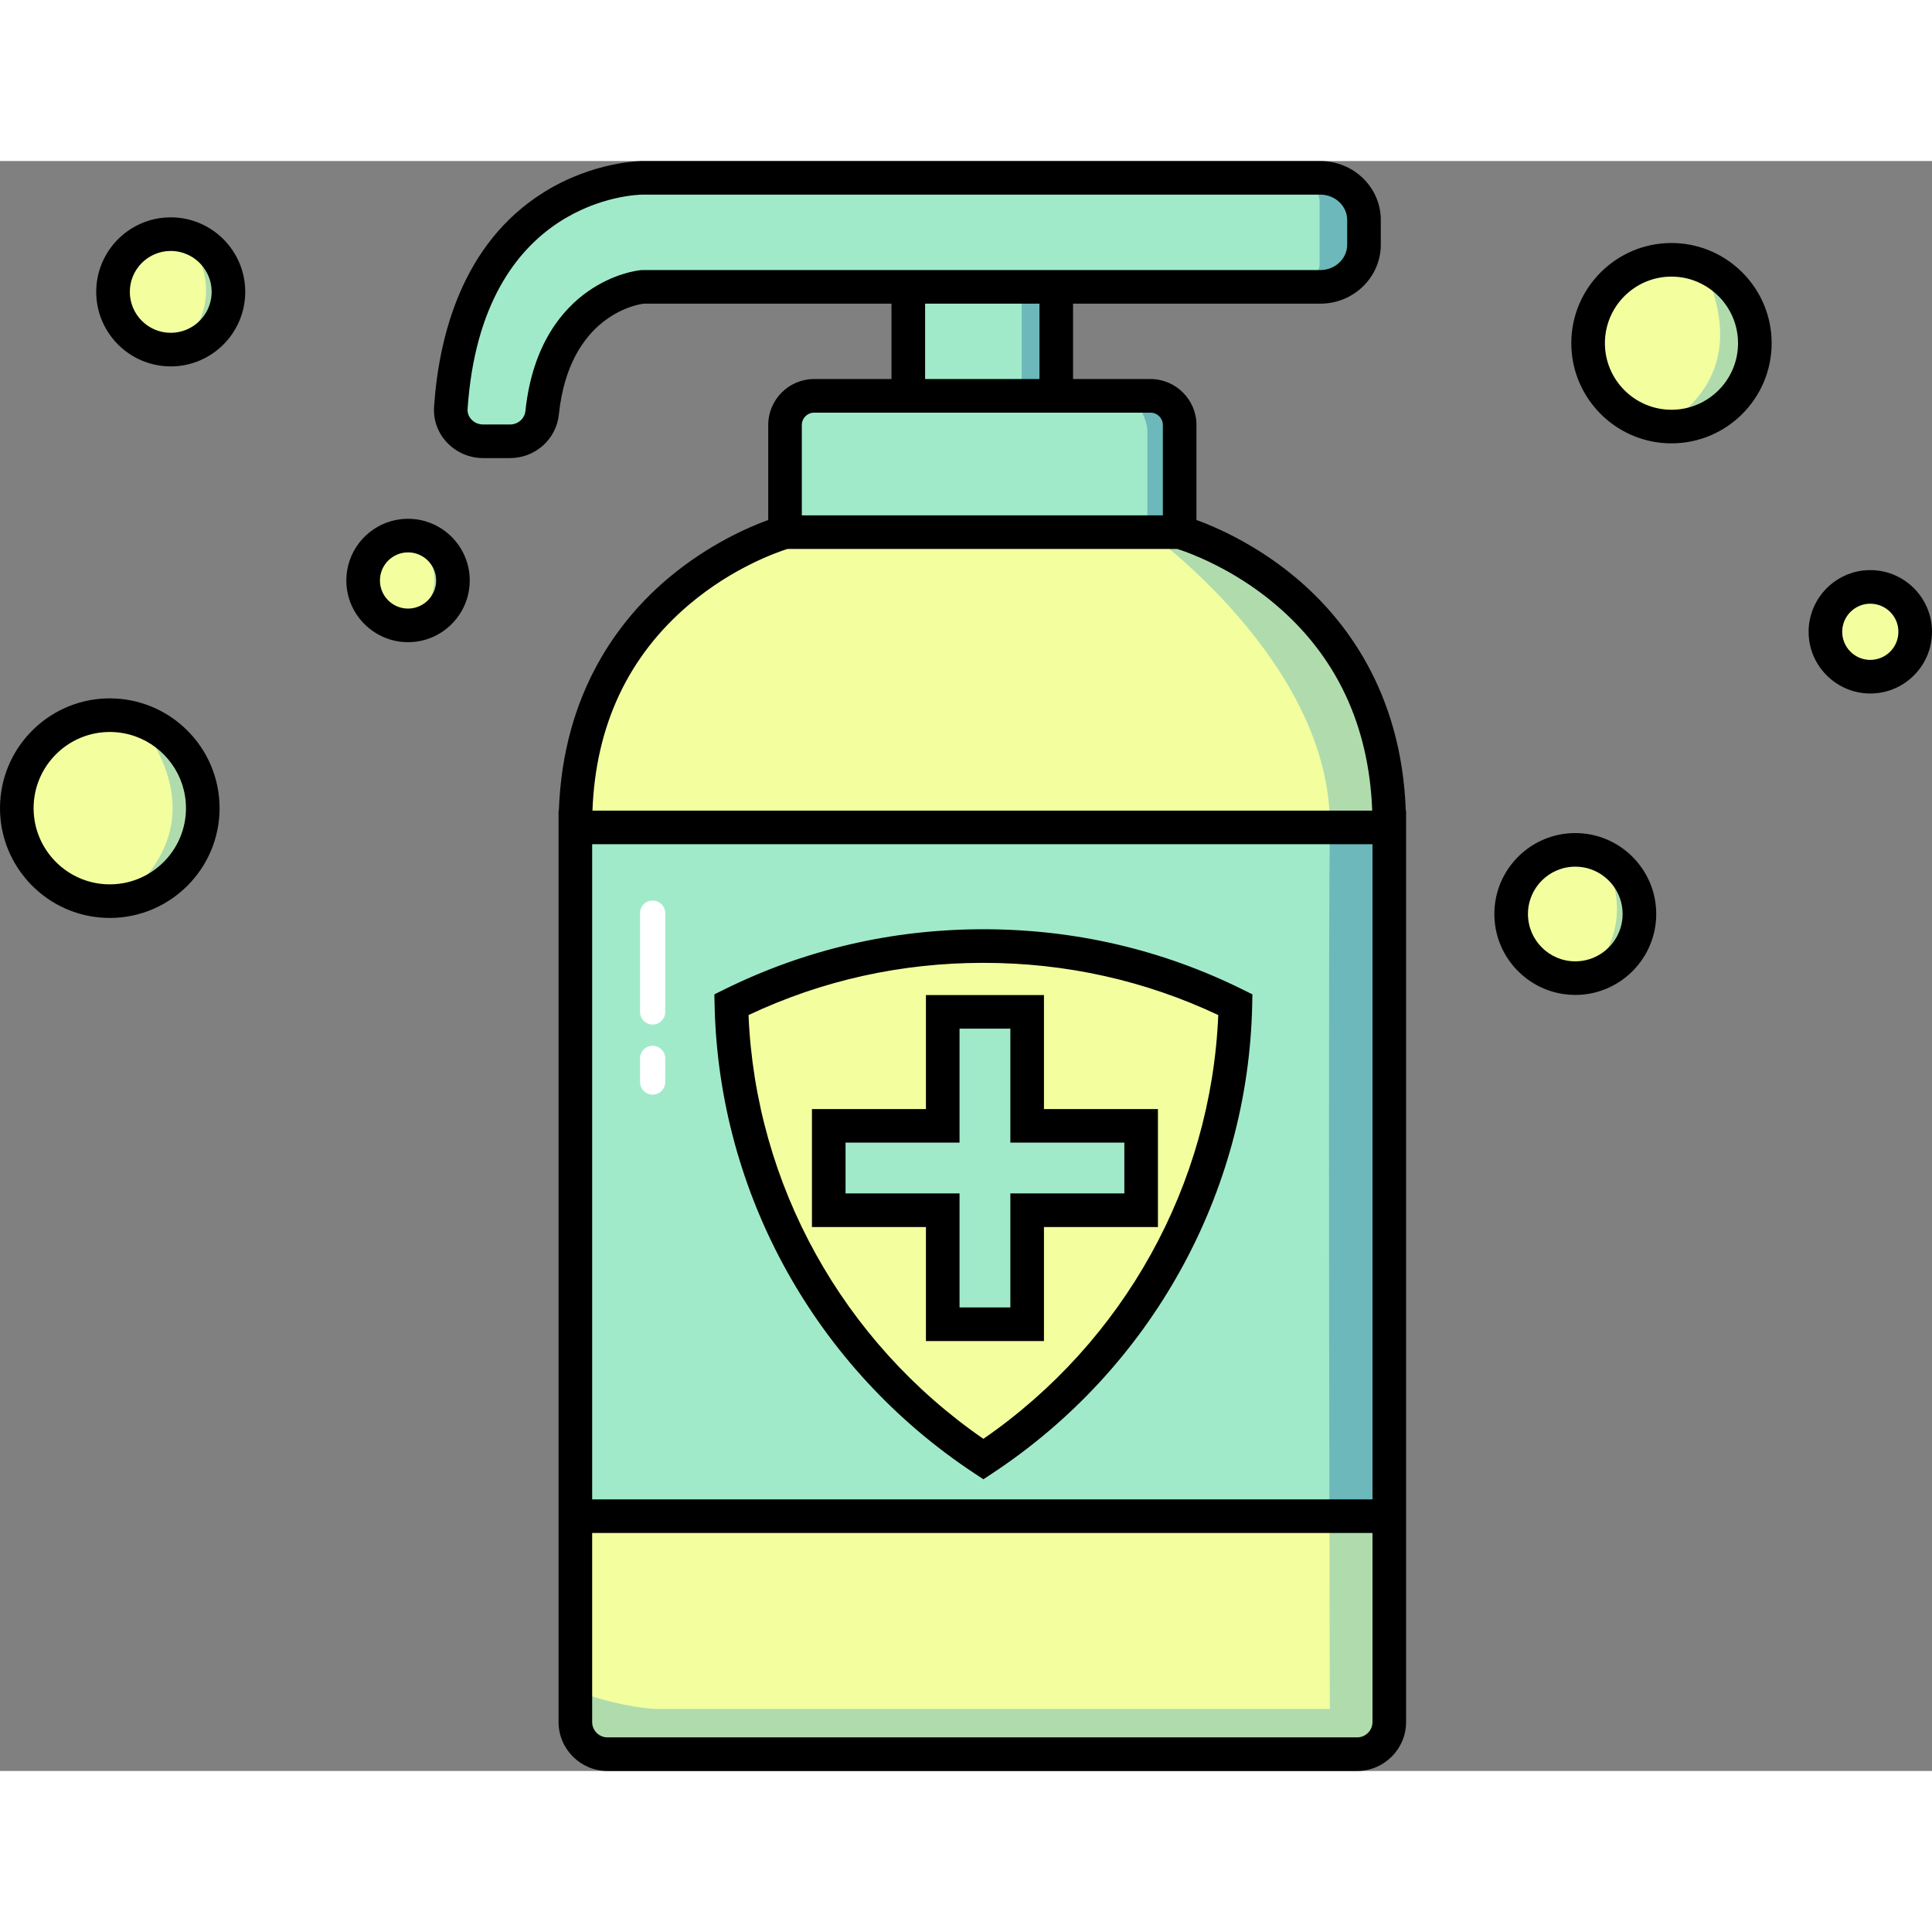 <svg id="图层_1" height="512" viewBox="0 0 460 383.32" width="512" xmlns="http://www.w3.org/2000/svg"><rect x="0" y="0" width="460" height="383.32" fill="#808080" stroke="none"/><g fill="#a0eaca"><path d="m281.062 88.241v-25.51c0-3.83-3.11-6.94-6.93-6.94h-4.83-17.62v-25.95h60.25 2.62c5.74 0 10.4-4.5 10.4-10.04v-5.89c0-5.53-4.66-10.03-10.4-10.03h-2.69-158.64s-41.98 0-45.69 54.77c-.29 4.3 3.25 7.96 7.72 7.96h6.34c4 0 7.28-2.96 7.68-6.8 2.94-28.1 23.95-29.97 23.95-29.97h63.23v25.95h-22.42c-3.83 0-6.93 3.11-6.93 6.94v25.51s-50.28 13.67-49.92 70.3v164 41.68 7.33c0 4.22 3.43 7.65 7.65 7.65h168.59 9.9c4.23 0 7.65-3.43 7.65-7.65v-49.01-164c.37-56.63-49.91-70.3-49.91-70.3z"/><path d="m32.482 132.701c-1.95-.58-4.02-.88-6.15-.88-12.23 0-22.14 9.91-22.14 22.14s9.91 22.14 22.14 22.14c.92 0 1.82-.06 2.71-.17 10.95-1.33 19.43-10.66 19.43-21.97 0-10.1-6.75-18.61-15.99-21.26z"/><path d="m405.212 24.691c-2.19-.83-4.56-1.29-7.05-1.29-10.96 0-19.85 8.89-19.85 19.85 0 10.35 7.93 18.85 18.04 19.77.6.05 1.2.08 1.81.08 10.97 0 19.85-8.89 19.85-19.85 0-8.48-5.31-15.72-12.8-18.56z"/><path d="m44.252 17.721c-1.09-.28-2.23-.43-3.41-.43-7.59 0-13.74 6.15-13.74 13.74s6.15 13.75 13.74 13.75c.73 0 1.44-.06 2.14-.17 6.57-1.03 11.6-6.72 11.6-13.58 0-6.41-4.39-11.8-10.33-13.31z"/><path d="m450.122 102.341c-1.4-.68-2.96-1.06-4.62-1.06-5.9 0-10.69 4.78-10.69 10.69 0 5.9 4.79 10.69 10.69 10.69.31 0 .62-.01.92-.04h.01c5.47-.47 9.76-5.06 9.76-10.65 0-4.25-2.48-7.92-6.07-9.63z"/><path d="m98.732 89.151c-.45-.06-.92-.09-1.39-.09-5.9 0-10.69 4.79-10.69 10.69 0 5.66 4.42 10.31 9.99 10.67.23.01.46.02.7.02 5.9 0 10.69-4.79 10.69-10.69 0-5.43-4.06-9.92-9.3-10.6z"/><path d="m381.412 165.191c-1.88-.84-3.96-1.3-6.15-1.3-8.44 0-15.27 6.83-15.27 15.27 0 8.43 6.83 15.27 15.27 15.27 1.01 0 2.01-.1 2.96-.29 7.02-1.38 12.31-7.57 12.31-14.98 0-6.25-3.75-11.61-9.12-13.97z"/></g><g fill="#6cb8ba"><path d="m314.192 24.691c0 .87-.84 2.87-2.26 5.15h2.62c5.74 0 10.4-4.5 10.4-10.04v-5.89c0-5.53-4.66-10.03-10.4-10.03h-2.69c1.4 2.38 2.33 4.43 2.33 5.68z"/><path d="m243.272 29.841h8.41v25.95h-8.41z"/><path d="m281.062 88.241v-25.51c0-3.83-3.11-6.94-6.93-6.94h-4.83c2.08 2.64 3.89 5.79 3.89 8.77v23.68h-86.09s-50.28 13.67-49.92 70.3h179.44c-.29 26.41-.19 110.53-.09 164h-179.35v41.68 7.33c0 4.22 3.43 7.65 7.65 7.65h168.59 9.9c4.23 0 7.65-3.43 7.65-7.65v-49.01-164c.37-56.63-49.91-70.3-49.91-70.3z"/><path d="m32.482 132.701c-1.95-.58-4.02-.88-6.15-.88-12.23 0-22.14 9.91-22.14 22.14s9.91 22.14 22.14 22.14c.92 0 1.82-.06 2.71-.17 10.95-1.33 19.43-10.66 19.43-21.97 0-10.1-6.75-18.61-15.99-21.26z"/><path d="m405.212 24.691c-2.19-.83-4.56-1.29-7.05-1.29-10.96 0-19.85 8.89-19.85 19.85 0 10.35 7.93 18.85 18.04 19.77.6.05 1.2.08 1.81.08 10.97 0 19.85-8.89 19.85-19.85 0-8.48-5.31-15.72-12.8-18.56z"/><path d="m44.252 17.721c-1.09-.28-2.23-.43-3.41-.43-7.59 0-13.74 6.15-13.74 13.74s6.15 13.75 13.74 13.75c.73 0 1.44-.06 2.14-.17 6.57-1.03 11.6-6.72 11.6-13.58 0-6.41-4.39-11.8-10.33-13.31z"/><path d="m450.122 102.341c-1.4-.68-2.96-1.06-4.62-1.06-5.9 0-10.69 4.78-10.69 10.69 0 5.9 4.79 10.69 10.69 10.69.31 0 .62-.01.92-.04h.01c5.47-.47 9.76-5.06 9.76-10.65 0-4.25-2.48-7.92-6.07-9.63z"/><path d="m98.732 89.151c-.45-.06-.92-.09-1.39-.09-5.9 0-10.69 4.79-10.69 10.69 0 5.66 4.42 10.31 9.99 10.67.23.01.46.02.7.02 5.9 0 10.69-4.79 10.69-10.69 0-5.43-4.06-9.92-9.3-10.6z"/><path d="m381.412 165.191c-1.88-.84-3.96-1.3-6.15-1.3-8.44 0-15.27 6.83-15.27 15.27 0 8.43 6.83 15.27 15.27 15.27 1.01 0 2.01-.1 2.96-.29 7.02-1.38 12.31-7.57 12.31-14.98 0-6.25-3.75-11.61-9.12-13.97z"/><path d="m294.332 200.751c-18.07-8.94-38.45-13.96-60-13.96s-41.93 5.02-60 13.96c.96 45.14 24.55 84.77 60 108.2 35.45-23.43 59.04-63.06 60-108.2z"/></g><g fill="#f3ff9f"><path d="m281.062 88.241h-7.87-86.09s-50.28 13.67-49.92 70.3h179.44 14.35c.37-56.63-49.91-70.3-49.91-70.3z"/><path d="m316.532 322.541h-179.35v41.68 7.33c0 4.22 3.43 7.65 7.65 7.65h168.59 9.9c4.23 0 7.65-3.43 7.65-7.65v-49.01z"/><path d="m32.482 132.701c-1.95-.58-4.02-.88-6.15-.88-12.23 0-22.14 9.91-22.14 22.14s9.91 22.14 22.14 22.14c.92 0 1.82-.06 2.71-.17 10.95-1.33 19.43-10.66 19.43-21.97 0-10.1-6.75-18.61-15.99-21.26z"/><path d="m405.212 24.691c-2.19-.83-4.56-1.29-7.05-1.29-10.96 0-19.85 8.89-19.85 19.85 0 10.35 7.93 18.85 18.04 19.77.6.05 1.2.08 1.81.08 10.97 0 19.85-8.89 19.85-19.85 0-8.48-5.31-15.72-12.8-18.56z"/><path d="m44.252 17.721c-1.09-.28-2.23-.43-3.41-.43-7.59 0-13.74 6.15-13.74 13.74s6.15 13.75 13.74 13.75c.73 0 1.44-.06 2.14-.17 6.57-1.03 11.6-6.72 11.6-13.58 0-6.41-4.39-11.8-10.33-13.31z"/><path d="m450.122 102.341c-1.4-.68-2.96-1.06-4.62-1.06-5.9 0-10.69 4.78-10.69 10.69 0 5.9 4.79 10.69 10.69 10.69.31 0 .62-.01.92-.04h.01c5.47-.47 9.76-5.06 9.76-10.65 0-4.25-2.48-7.92-6.07-9.63z"/><path d="m98.732 89.151c-.45-.06-.92-.09-1.39-.09-5.9 0-10.69 4.79-10.69 10.69 0 5.66 4.42 10.31 9.99 10.67.23.01.46.02.7.02 5.9 0 10.69-4.79 10.69-10.69 0-5.43-4.06-9.92-9.3-10.6z"/><path d="m381.412 165.191c-1.88-.84-3.96-1.3-6.15-1.3-8.44 0-15.27 6.83-15.27 15.27 0 8.43 6.83 15.27 15.27 15.27 1.01 0 2.01-.1 2.96-.29 7.02-1.38 12.31-7.57 12.31-14.98 0-6.25-3.75-11.61-9.12-13.97z"/><path d="m234.332 186.791c21.55 0 41.93 5.02 60 13.96-.96 45.14-24.55 84.77-60 108.2-35.45-23.43-59.04-63.06-60-108.2 18.07-8.94 38.45-13.96 60-13.96z"/></g><g fill="#b0dcad"><path d="m316.622 158.541h14.35c.37-56.63-49.91-70.3-49.91-70.3h-7.87s43.87 31.28 43.43 70.3z"/><path d="m316.622 368.561s-148.67 0-159.55 0c-4.18 0-11.93-1.33-19.89-4.34v7.33c0 4.22 3.43 7.65 7.65 7.65h168.59 9.9c4.23 0 7.65-3.43 7.65-7.65v-49.01h-14.44c.04 25.53.09 44.08.09 46.02z"/><g><path d="m418.012 43.251c0 10.96-8.88 19.85-19.85 19.85-.61 0-1.21-.03-1.81-.08 17.23-10.94 14.58-26.6 8.86-38.33 7.49 2.84 12.8 10.08 12.8 18.56z"/><path d="m450.122 102.341c2.45 6.5 3.62 15.05-3.69 20.28 5.47-.47 9.76-5.06 9.76-10.65 0-4.25-2.48-7.92-6.07-9.63z"/><path d="m381.412 165.191c4.37 8.13 6.18 18.66-3.19 28.95 7.02-1.38 12.31-7.57 12.31-14.98 0-6.25-3.75-11.61-9.12-13.97z"/><path d="m44.252 17.721c5.2 7.22 8.01 16.89-1.27 26.89 6.57-1.03 11.6-6.72 11.6-13.58 0-6.41-4.39-11.8-10.33-13.31z"/><path d="m98.732 89.151c4.91 5.83 8.27 14.07-2.09 21.27.23.01.46.02.7.02 5.9 0 10.69-4.79 10.69-10.69 0-5.43-4.06-9.92-9.3-10.6z"/><path d="m32.482 132.701c8.06 10.29 15.88 27.49-3.44 43.23 10.95-1.33 19.43-10.66 19.43-21.97 0-10.1-6.75-18.61-15.99-21.26z"/></g></g><path d="m244.762 229.591v-27.14h-20.1v27.14h-27.14v20.1h27.14v27.14h20.1v-27.14h27.14v-20.1z" fill="#a0eaca"/><path d="m155.392 205.601c-1.66 0-3-1.34-3-3v-23.52c0-1.66 1.34-3 3-3s3 1.34 3 3v23.52c0 1.65-1.34 3-3 3zm3 13.69v-5.63c0-1.66-1.34-3-3-3s-3 1.34-3 3v5.63c0 1.66 1.34 3 3 3s3-1.35 3-3z" fill="#fff"/><path d="m26.14 127.94c-.37 0-.73.01-1.09.02-13.91.58-25.05 12.08-25.05 26.12 0 12.6 8.97 23.15 20.85 25.6 1.71.35 3.48.54 5.29.54 14.42 0 26.14-11.73 26.14-26.14s-11.72-26.14-26.14-26.14zm4.36 43.75c-1.4.35-2.86.53-4.36.53-10 0-18.14-8.14-18.14-18.14s8.14-18.14 18.14-18.14c2.15 0 4.21.38 6.12 1.06 7.01 2.52 12.02 9.23 12.02 17.08 0 8.5-5.87 15.65-13.78 17.61zm10.15-158.28c-.73 0-1.46.04-2.17.13-8.77 1.08-15.57 8.56-15.57 17.61 0 8.45 5.92 15.53 13.84 17.31 1.25.29 2.56.44 3.9.44 9.78 0 17.74-7.96 17.74-17.75 0-9.78-7.96-17.74-17.74-17.74zm3.55 26.82c-1.1.43-2.3.67-3.55.67-5.37 0-9.74-4.37-9.74-9.75 0-5.37 4.37-9.74 9.74-9.74 1.47 0 2.86.33 4.11.91 3.32 1.55 5.63 4.93 5.63 8.83 0 4.13-2.57 7.66-6.19 9.08zm52.95 44.95c-1.39 0-2.74.2-4.02.56-6.15 1.75-10.67 7.42-10.67 14.13 0 5.68 3.24 10.62 7.97 13.05 2.01 1.05 4.3 1.64 6.72 1.64 8.1 0 14.69-6.59 14.69-14.69s-6.59-14.69-14.69-14.69zm1.83 21.12c-.58.17-1.19.26-1.83.26-3.69 0-6.69-3-6.69-6.69s3-6.69 6.69-6.69c.84 0 1.64.15 2.38.44 2.52.96 4.31 3.4 4.31 6.25 0 3.06-2.06 5.64-4.86 6.43zm346.33-8.9c-1.05 0-2.08.11-3.07.32-6.63 1.42-11.62 7.32-11.62 14.37 0 5.57 3.11 10.42 7.7 12.91 2.08 1.14 4.46 1.78 6.99 1.78 8.1 0 14.69-6.59 14.69-14.69s-6.59-14.69-14.69-14.69zm1.62 21.17c-.52.14-1.06.21-1.62.21-3.69 0-6.69-3-6.69-6.69s3-6.69 6.69-6.69c.85 0 1.67.16 2.42.46 2.5.96 4.27 3.39 4.27 6.23 0 3.13-2.16 5.77-5.07 6.48zm-71.86 41.44c-1.42 0-2.81.15-4.14.45-8.65 1.9-15.13 9.61-15.13 18.82 0 9.67 7.16 17.7 16.46 19.06.92.14 1.86.21 2.81.21 10.62 0 19.27-8.65 19.27-19.27 0-10.63-8.65-19.27-19.27-19.27zm3.48 29.99c-1.1.36-2.27.55-3.48.55-6.22 0-11.27-5.06-11.27-11.27 0-6.22 5.05-11.27 11.27-11.27 1.03 0 2.02.14 2.96.39 4.78 1.31 8.31 5.69 8.31 10.88 0 5-3.28 9.25-7.79 10.72zm21.62-170.38c-.72-.07-1.46-.1-2.2-.1-13.15 0-23.85 10.7-23.85 23.85 0 10.19 6.43 18.91 15.45 22.32 2.61.99 5.45 1.53 8.4 1.53 13.15 0 23.85-10.7 23.85-23.85 0-12.41-9.53-22.63-21.65-23.75zm-.8 39.54c-.46.04-.93.06-1.4.06-8.74 0-15.85-7.11-15.85-15.85s7.11-15.85 15.85-15.85c2.48 0 4.83.57 6.92 1.6 5.28 2.57 8.93 7.99 8.93 14.25 0 8.27-6.36 15.08-14.45 15.79zm-167.44 253.25 2.21 1.46 2.21-1.46c37.74-24.94 60.84-66.61 61.79-111.46l.05-2.54-2.28-1.13c-19.27-9.54-40.05-14.37-61.77-14.37s-42.5 4.84-61.77 14.37l-2.28 1.13.05 2.54c.96 44.85 24.06 86.52 61.79 111.46zm2.21-121.5c19.62 0 38.42 4.18 55.92 12.43-1.67 40.37-22.39 77.75-55.92 100.9-33.53-23.16-54.25-60.54-55.92-100.9 17.5-8.25 36.3-12.43 55.92-12.43zm-13.68 90.05h28.1v-27.14h27.14v-28.1h-27.14v-27.14h-28.1v27.14h-27.14v28.1h27.14zm-19.14-35.15v-12.1h27.14v-27.14h12.1v27.14h27.14v12.1h-27.14v27.14h-12.1v-27.14zm133.39-91.15c-1.01-28.4-14.63-45.77-26.18-55.45-3.58-3-7.16-5.45-10.48-7.43-5.49-3.27-10.27-5.26-13.18-6.31v-22.62c0-6.03-4.91-10.94-10.93-10.94h-18.45v-17.95h58.87c7.94 0 14.4-6.3 14.4-14.04v-5.89c0-7.74-6.46-14.03-14.4-14.03h-161.33c-.48 0-11.78.08-23.57 7.45-19.55 12.22-24.99 34.51-26.11 51.05-.21 3.15.87 6.17 3.05 8.5 2.22 2.37 5.37 3.73 8.66 3.73h6.34c6.03 0 11.04-4.46 11.66-10.38 2.45-23.44 18.45-26.17 20.19-26.39h59.01v17.95h-18.42c-6.03 0-10.93 4.91-10.93 10.94v22.62c-4.66 1.69-14.15 5.77-23.67 13.74-11.55 9.68-25.17 27.05-26.18 55.45h-.07v217.01c0 6.42 5.23 11.65 11.65 11.65h178.49c6.42 0 11.65-5.23 11.65-11.65v-217.01zm-181.68-128.7-.36.01c-.64.06-6.51.69-12.82 5.17-5.81 4.11-13.07 12.37-14.75 28.38-.19 1.83-1.78 3.21-3.7 3.21h-6.34c-1.1 0-2.1-.42-2.82-1.2-.65-.69-.97-1.58-.91-2.49 3.4-50.14 40.07-51.03 41.71-51.04h161.32c3.53 0 6.4 2.71 6.4 6.03v5.89c0 3.33-2.87 6.04-6.4 6.04zm94.46 8v17.95h-27.23v-17.95zm-56.58 28.89c0-1.62 1.31-2.94 2.93-2.94h80.1c1.61 0 2.93 1.32 2.93 2.94v21.51h-85.96zm-26.77 42.7c10.41-8.81 21.04-12.46 23.35-13.19h92.79c.21.07.49.16.83.27.13.05.28.1.43.15.26.09.55.19.87.31.97.36 2.18.84 3.57 1.46.45.2.92.41 1.4.63 1.14.54 2.38 1.15 3.68 1.85.69.37 1.39.76 2.11 1.17.06.04.12.07.18.11.2.11.4.23.59.35.2.12.4.24.6.36.4.24.8.49 1.21.75.27.17.55.35.83.53s.56.37.84.56c.14.09.28.18.42.28.31.21.62.42.93.65.4.28.81.57 1.21.87.41.3.81.6 1.22.92.81.62 1.62 1.28 2.44 1.97 14.56 12.31 22.31 28.82 23.08 49.11h-185.66c.76-20.29 8.52-36.8 23.08-49.11zm162.64 266.12c0 2.01-1.64 3.65-3.65 3.65h-178.49c-2.01 0-3.65-1.64-3.65-3.65v-45.01h185.79zm0-53.01h-185.79v-156h185.79z"/></svg>
